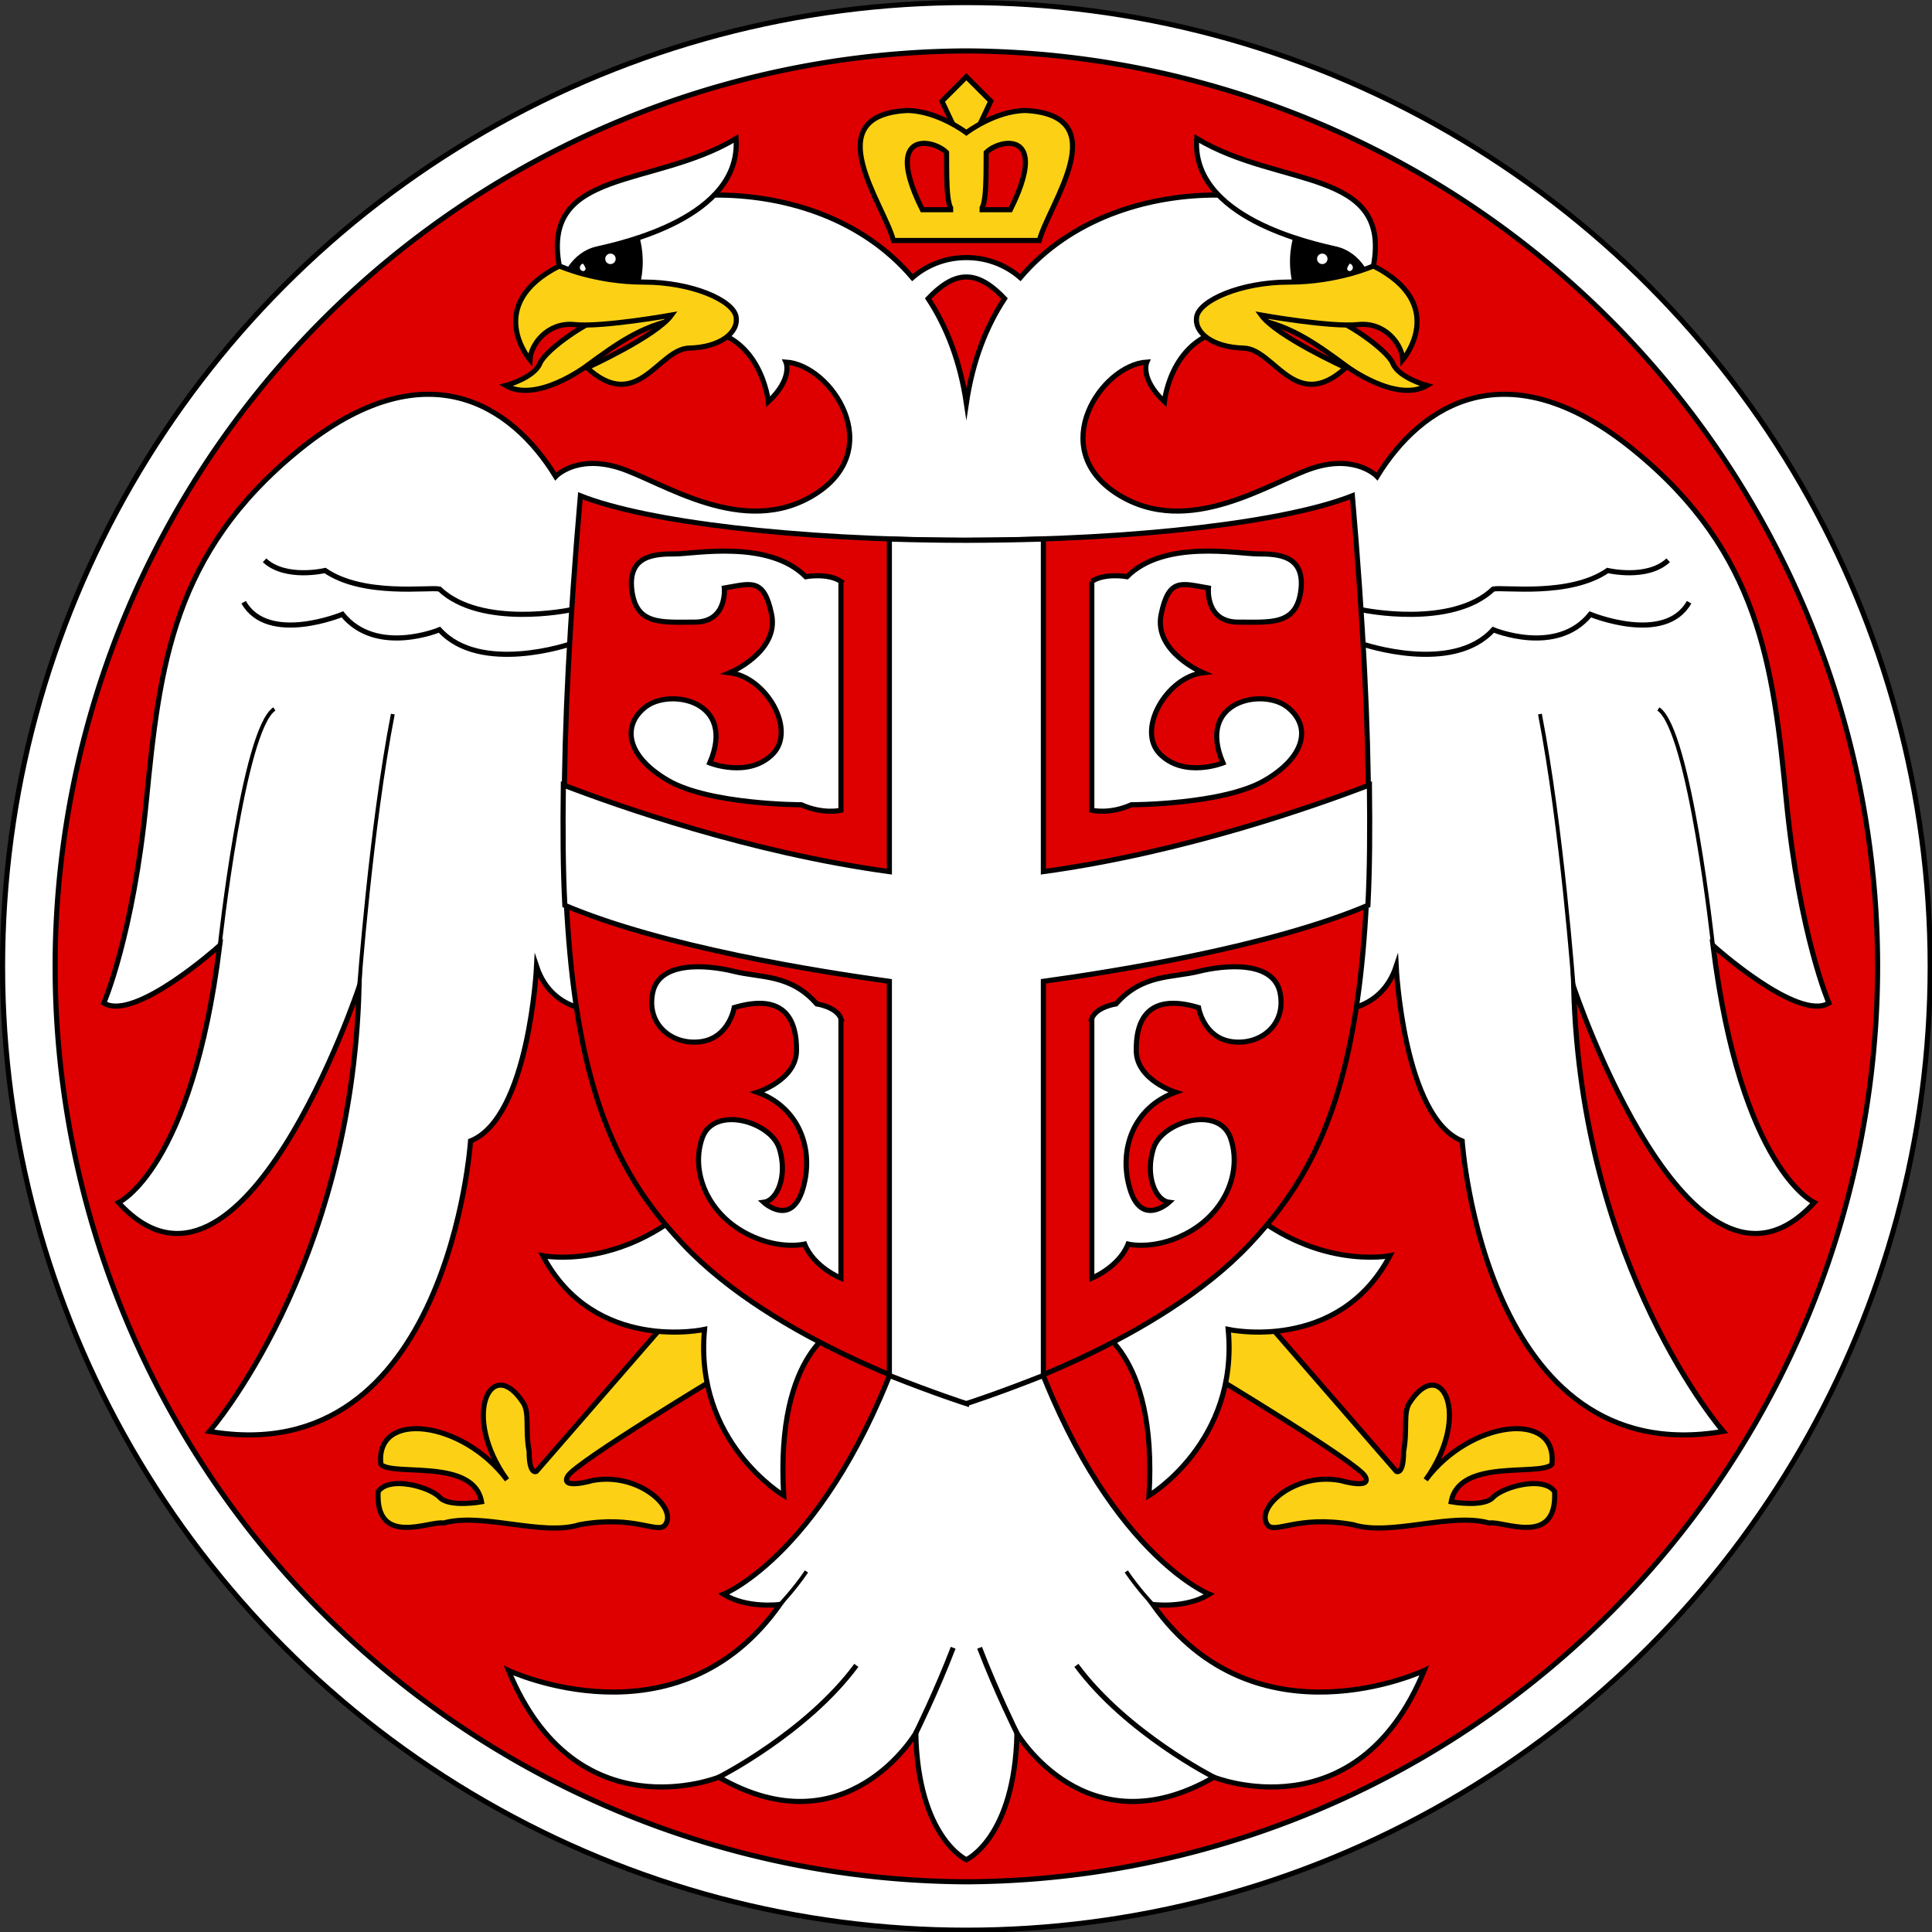 <svg xmlns="http://www.w3.org/2000/svg" width="450" height="450" xmlns:v="https://vecta.io/nano"><rect width="100%" height="100%" fill="#333333" stroke="none"/><style><![CDATA[.O{stroke-width:1.163}.P{stroke-miterlimit:10}.Q{fill:#fff}.R{stroke-width:.872}.S{fill:#fcd115}.T{stroke-width:1.163}]]></style><g transform="matrix(1.025 0 0 1.025 -4.514 -5.535)" stroke="#000"><circle transform="scale(-1 1)" r="219.016" cx="-224.003" cy="225" class="O Q"/><g class="P"><path d="M224.001 16.971A208.065 208.065 0 0 1 431.066 224.999a208.065 208.065 0 0 1-207.066 208.015 208.065 208.065 0 0 1-207.066-208.015A208.065 208.065 0 0 1 224.001 16.971z" fill="#de0000" class="T"/><path d="M292.084 305.668l29.625 34.082s1.647.959 1.646-4.541c.934-4.877-.146-8.714 1.333-11.011 7.178-11.148 14.295 2.752 3.692 17.479 10.1-13.544 30.08-15.969 28.664-3.508-2.702 2.771-21.113-1.491-22.871 8.498 0 0 7.331 1.333 9.497-1s11.332-5.001 13.999-1.334c.679 12.791-11.847 6.535-14.835 7.167-8.833-2.5-22.447 3.07-30.975.361-12.701-2.273-17.775 2.272-19.445.015-2.807-3.792 6.168-12.024 16.587-10.043 0 0 7.409 2.167 5.576-1s-35.076-23.167-35.076-23.167V304zm-136.166 0l-29.625 34.082s-1.647.959-1.646-4.541c-.934-4.877.146-8.714-1.333-11.011-7.178-11.148-14.295 2.752-3.692 17.479-10.1-13.544-30.08-15.969-28.664-3.508 2.702 2.771 21.113-1.491 22.871 8.498 0 0-7.331 1.333-9.497-1s-11.332-5.001-13.999-1.334c-.679 12.791 11.847 6.535 14.835 7.167 8.833-2.5 22.447 3.07 30.975.361 12.701-2.273 17.775 2.272 19.445.015 2.807-3.792-6.168-12.024-16.587-10.043 0 0-7.409 2.167-5.576-1s35.076-23.167 35.076-23.167v-13.666z" class="O S"/><path d="M281.928 49.73c11.122.172 20.951 2.971 26.322 6.946 16.667 12.334-4.917 23.667-21.25 23.333s-17.999 16.679-17.999 16.679c-5.667-5.333-4-9.013-4-9.013-10.333.667-23 19.666-6.667 29.999s34.999-3.001 44.666-6.001 14.333 2.001 14.333 2.001c10-16.333 29.668-29.334 58.334-6.001s31.667 48.998 34.667 79.665 9.674 45.997 9.674 45.997c-7 4.334-26.342-13.084-26.342-13.084 6.333 50.894 23.001 58.418 23.001 58.418-28 30.667-54.665-48.964-54.665-48.964 1.667 64 33.999 100.963 33.999 100.963-54.333 9.333-59.333-65.998-59.333-65.998-13.333-5.334-15.001-39.671-15.001-39.671-3.667 10.995-14.667 10.026-14.667 10.026l-21.25 43.474c17 15.75 34.499 12.25 34.499 12.25-11.75 22.25-36.75 16.75-36.75 16.75 2.409 25.604-17.997 37.75-17.997 37.75 2-33.25-13-38.499-13-38.499l-13.745 4c16.75 47.5 40.423 56.916 40.423 56.916-5.332 3.333-12.816 2.333-12.816 2.333 23.333 33 61.677 15.001 61.677 15.001-15.333 37.333-47.792 24.25-47.792 24.25-29 16.75-44.75-9.999-44.75-9.999-.5 23.75-11.5 28.748-11.5 28.748s-11-4.998-11.5-28.748c0 0-15.75 26.749-44.75 9.999 0 0-32.459 13.083-47.792-24.25 0 0 38.344 17.999 61.677-15.001 0 0-7.484 1-12.816-2.333 0 0 23.673-9.416 40.423-56.916l-13.745-4s-15 5.249-13 38.499c0 0-20.406-12.146-17.997-37.75 0 0-25 5.5-36.75-16.75 0 0 17.499 3.5 34.499-12.25l-21.25-43.474s-11.0.969-14.667-10.026c0 0-1.668 34.337-15.001 39.671 0 0-5 75.331-59.333 65.998 0 0 32.332-36.963 33.999-100.963 0 0-26.665 79.631-54.665 48.964 0 0 16.668-7.524 23.001-58.418 0 0-19.342 17.418-26.342 13.084 0 0 6.674-15.33 9.674-45.997s6.001-56.332 34.667-79.665 48.334-10.332 58.334 6.001c0 0 4.666-5.001 14.333-2.001s28.333 16.334 44.666 6.001 3.666-29.332-6.667-29.999c0 0 1.667 3.68-4 9.013 0 0-1.666-17.013-17.999-16.679s-37.917-10.999-21.25-23.333c5.371-3.975 15.2-6.774 26.322-6.946.741-.012 1.488-.012 2.24 0 15.055.246 32.034 5.352 43.431 18.751 3.224-2.816 7.502-4.548 12.214-4.548.015 0 .029.002.043.002s.029-.002.043-.002c4.712-0 8.99 1.732 12.214 4.548 11.397-13.399 28.375-18.505 43.431-18.751.752-.012 1.498-.012 2.24 0zm-57.884 18.608c-.015 0-.029.005-.043.005s-.029-.005-.043-.005c-3.126 0-6.067 2.192-8.634 4.915 4.175 6.341 7.25 14.169 8.677 23.746 1.427-9.577 4.502-17.405 8.677-23.746-2.567-2.724-5.508-4.915-8.634-4.915z" class="Q T"/></g><path d="M300.495 55.375s-4.779 7.438-.779 17.688l16.285-2.688v-7.375z" class="O"/><path d="M276.343 36.875c18.77 11.269 44.304 6.662 40.158 28.958l-1.12 3.042s-2.005-5.625-7.38-6.875-32.983-7.083-31.658-25.125z" class="O P Q"/><g class="O P S"><path d="M289.918 74.5l-2.583 3.042c9.575 1.188 15.68 5.651 23.166 11.156 0 0 11.167 8.317 18.167 4.317 0 0-6.417-1.758-7.75-5.008s-11.584-10.211-14.917-10.545l-2.333-2.962z"/><path d="M316.501 65.833s-8.167 3.667-19.167 3.667-20.316 4.167-20.991 7.833 3.658 7 10.658 7.167 11.703 14.963 23.203 4.463c0 0-15.703-7.13-19.203-11.963 0 0 15.833 2.813 22 2.156s10.001 4.511 10.167 8.011c0 0 10.666-12.5-6.667-21.334z"/></g><g class="Q"><circle transform="scale(-1 1)" r="1.625" cx="-304.876" cy="64.219" class="R"/><path d="M310.876 67.605c.846 0 1.531-.54 1.531-1.386s-.685-1.531-1.531-1.531c-1.191 1.397-1.27 2.399 0 2.917z" class="O"/></g><g fill="none" class="P"><path d="M314.039 144s20.19 4.25 29.69-4.75c2.411-.495 17.308 1.756 26-4.21 0 0 9 2.138 13.75-2.326m-69.44 19.036s20.44 7 29.69-3.25c0 0 14.368 6.005 22.059-3.498 0 0 16.941 6.998 22.441-2.752m-152.728 257s-4.667-9.416-8.5-19.416m53.25 29.416s-19.917-10.083-31.25-25.416" class="O"/><path d="M266.366 370s-3.198-3.332-6.031-7.499m133.332-142.249S388.376 171.25 381.251 166.5" class="R"/></g><g class="P S T"><path d="M224.028 22.866l5.524 5.524-5.551 11.784-5.551-11.784 5.524-5.524.027.027z"/><path d="M210.549 30.503c-20.69 1.137-5.328 21.188-3.126 29.547h16.577 16.577c2.202-8.36 17.565-28.411-3.126-29.547-6.915.072-13.452 5.047-13.452 5.047s-6.537-4.975-13.452-5.047zm4.166 7.478c1.791.099 3.72 1.003 4.786 2.069.068 3.25-.27 13.002 1.499 13.002h-6.998c-5.625-11.25-3.342-14.786-.043-15.062.247-.021.501-.023.756-.009zm18.572 0c.256-.014.509-.012.756.009 3.298.276 5.582 3.812-.043 15.062h-6.998c1.769 0 1.431-9.752 1.499-13.002 1.066-1.066 2.995-1.971 4.786-2.069z"/></g><path d="M147.507 55.375s4.779 7.438.779 17.688l-16.285-2.688v-7.375z" class="O"/><path d="M171.659 36.875c-18.77 11.269-44.304 6.662-40.158 28.958l1.12 3.042s2.005-5.625 7.38-6.875 32.983-7.083 31.658-25.125z" class="O P Q"/><g class="O P S"><path d="M158.084 74.5l2.583 3.042c-9.575 1.188-15.68 5.651-23.166 11.156 0 0-11.167 8.317-18.167 4.317 0 0 6.417-1.758 7.75-5.008s11.584-10.211 14.917-10.545l2.333-2.962z"/><path d="M131.501 65.833s8.167 3.667 19.167 3.667 20.316 4.167 20.991 7.833-3.658 7-10.658 7.167-11.703 14.963-23.203 4.463c0 0 15.703-7.13 19.203-11.963 0 0-15.833 2.813-22 2.156s-10.001 4.511-10.167 8.011c0 0-10.666-12.5 6.667-21.334z"/></g><g class="Q"><circle r="1.625" cx="143.125" cy="64.219" class="R"/><path d="M137.126 67.605c-.846 0-1.531-.54-1.531-1.386s.685-1.531 1.531-1.531c1.191 1.397 1.27 2.399 0 2.917z" class="O"/></g><g fill="none" class="P"><path d="M133.963 144s-20.19 4.25-29.69-4.75c-2.411-.495-17.308 1.756-26-4.21 0 0-9 2.138-13.75-2.326m69.44 19.036s-20.44 7-29.69-3.25c0 0-14.368 6.005-22.059-3.498 0 0-16.941 6.998-22.441-2.752M212.501 399.25s4.667-9.416 8.5-19.416m-53.25 29.416s19.917-10.083 31.25-25.416" class="O"/><path d="M181.636 370s3.198-3.332 6.031-7.499M85.999 229.706s2.668-36.373 7.668-62.039m-39.333 52.585s5.291-49.002 12.416-53.752" class="R"/></g><g transform="matrix(-1 0 0 1 -354.133 73.701)" class="O"><path d="M-665.846 44.36c-9.918 115.219 1.08 146.488 23.378 170.118 20.857 22.102 59.284 34.47 64.335 36.028v.002c5.051-1.558 43.478-13.926 64.335-36.028 22.298-23.63 33.296-54.899 23.378-170.118-14.949 5.908-48.553 10.038-87.713 10.108v-.002c-39.16-.07-72.764-4.2-87.713-10.108z" fill="#de0000"/><path d="M-595.634 54.184c5.834.186 11.534.282 17.499.288v.005c5.965-.006 11.665-.103 17.499-.288v75.579c32-4.384 61.936-15.021 74.086-19.687.126 10.094.09 19.162-.343 27.346-22.355 9.488-57.743 15.058-73.743 17.275v89.558c-10.436 4.114-16.826 6.178-17.499 6.394v-.005c-.674-.217-7.063-2.281-17.499-6.394v-89.558c-16-2.217-51.389-7.787-73.743-17.275-.433-8.184-.469-17.252-.343-27.346 12.15 4.666 42.087 15.303 74.087 19.687zm-11 9.634V115.819s-4 1-9-1.25c0 0-20.75 0-30.25-5.5s-10.625-12.5-5.125-16.75 20.692-1.5 14.563 12.75c0 0 8.781 3.5 14.281-2s-1.484-17.5-9.734-18.5c0 0 11.258-4.75 9.508-13.25s-4.746-7-10.746-6c0 0 .752 7.75-6.748 7.75s-13.282.75-14.266-7.25 5.267-8.25 9.767-8.25 21.25-3.326 29.75 5.174c0 0 5-.924 8 1.076zm0 99.333v59s-6.167-2.5-8.25-7.75c0 0-6.557 1.629-14.403-3.061s-11.481-13.571-8.872-21.047 15.567-3.81 17.515 2.357-.417 11.833-3.552 12.25c0 0 6.307 5.819 8.927-3.132s-.888-18.451-10.38-21.868c0 0 8.813-2.731 8.912-9.407s-2.402-13.343-14.15-9.843c0 0-1.128 6.833-7.521 7.75s-12.479-3.734-11.019-11.075 12.379-6.407 18.502-4.891 12.791.558 18.791 7.391c0 0 4.5.659 5.5 3.326zm57.001-99.329v52s4 1 9-1.25c0 0 20.75 0 30.25-5.5s10.625-12.5 5.125-16.75-20.692-1.5-14.563 12.75c0 0-8.781 3.5-14.281-2s1.484-17.5 9.734-18.5c0 0-11.258-4.75-9.508-13.25s4.746-7 10.746-6c0 0-.752 7.75 6.748 7.75s13.282.75 14.266-7.25-5.267-8.25-9.767-8.25-21.25-3.326-29.75 5.174c0 0-5-.924-8 1.076zm0 99.333v59s6.167-2.5 8.25-7.75c0 0 6.557 1.629 14.403-3.061s11.481-13.571 8.872-21.047-15.567-3.81-17.515 2.357.417 11.833 3.552 12.25c0 0-6.307 5.819-8.927-3.132s.888-18.451 10.38-21.868c0 0-8.813-2.731-8.912-9.407s2.402-13.343 14.15-9.843c0 0 1.128 6.833 7.521 7.75s12.479-3.734 11.019-11.075-12.379-6.407-18.502-4.891-12.791.558-18.791 7.391c0 0-4.5.659-5.5 3.326z" class="P Q"/></g><path d="M362.002 229.706s-2.668-36.373-7.668-62.039" fill="none" class="P R"/></g></svg>